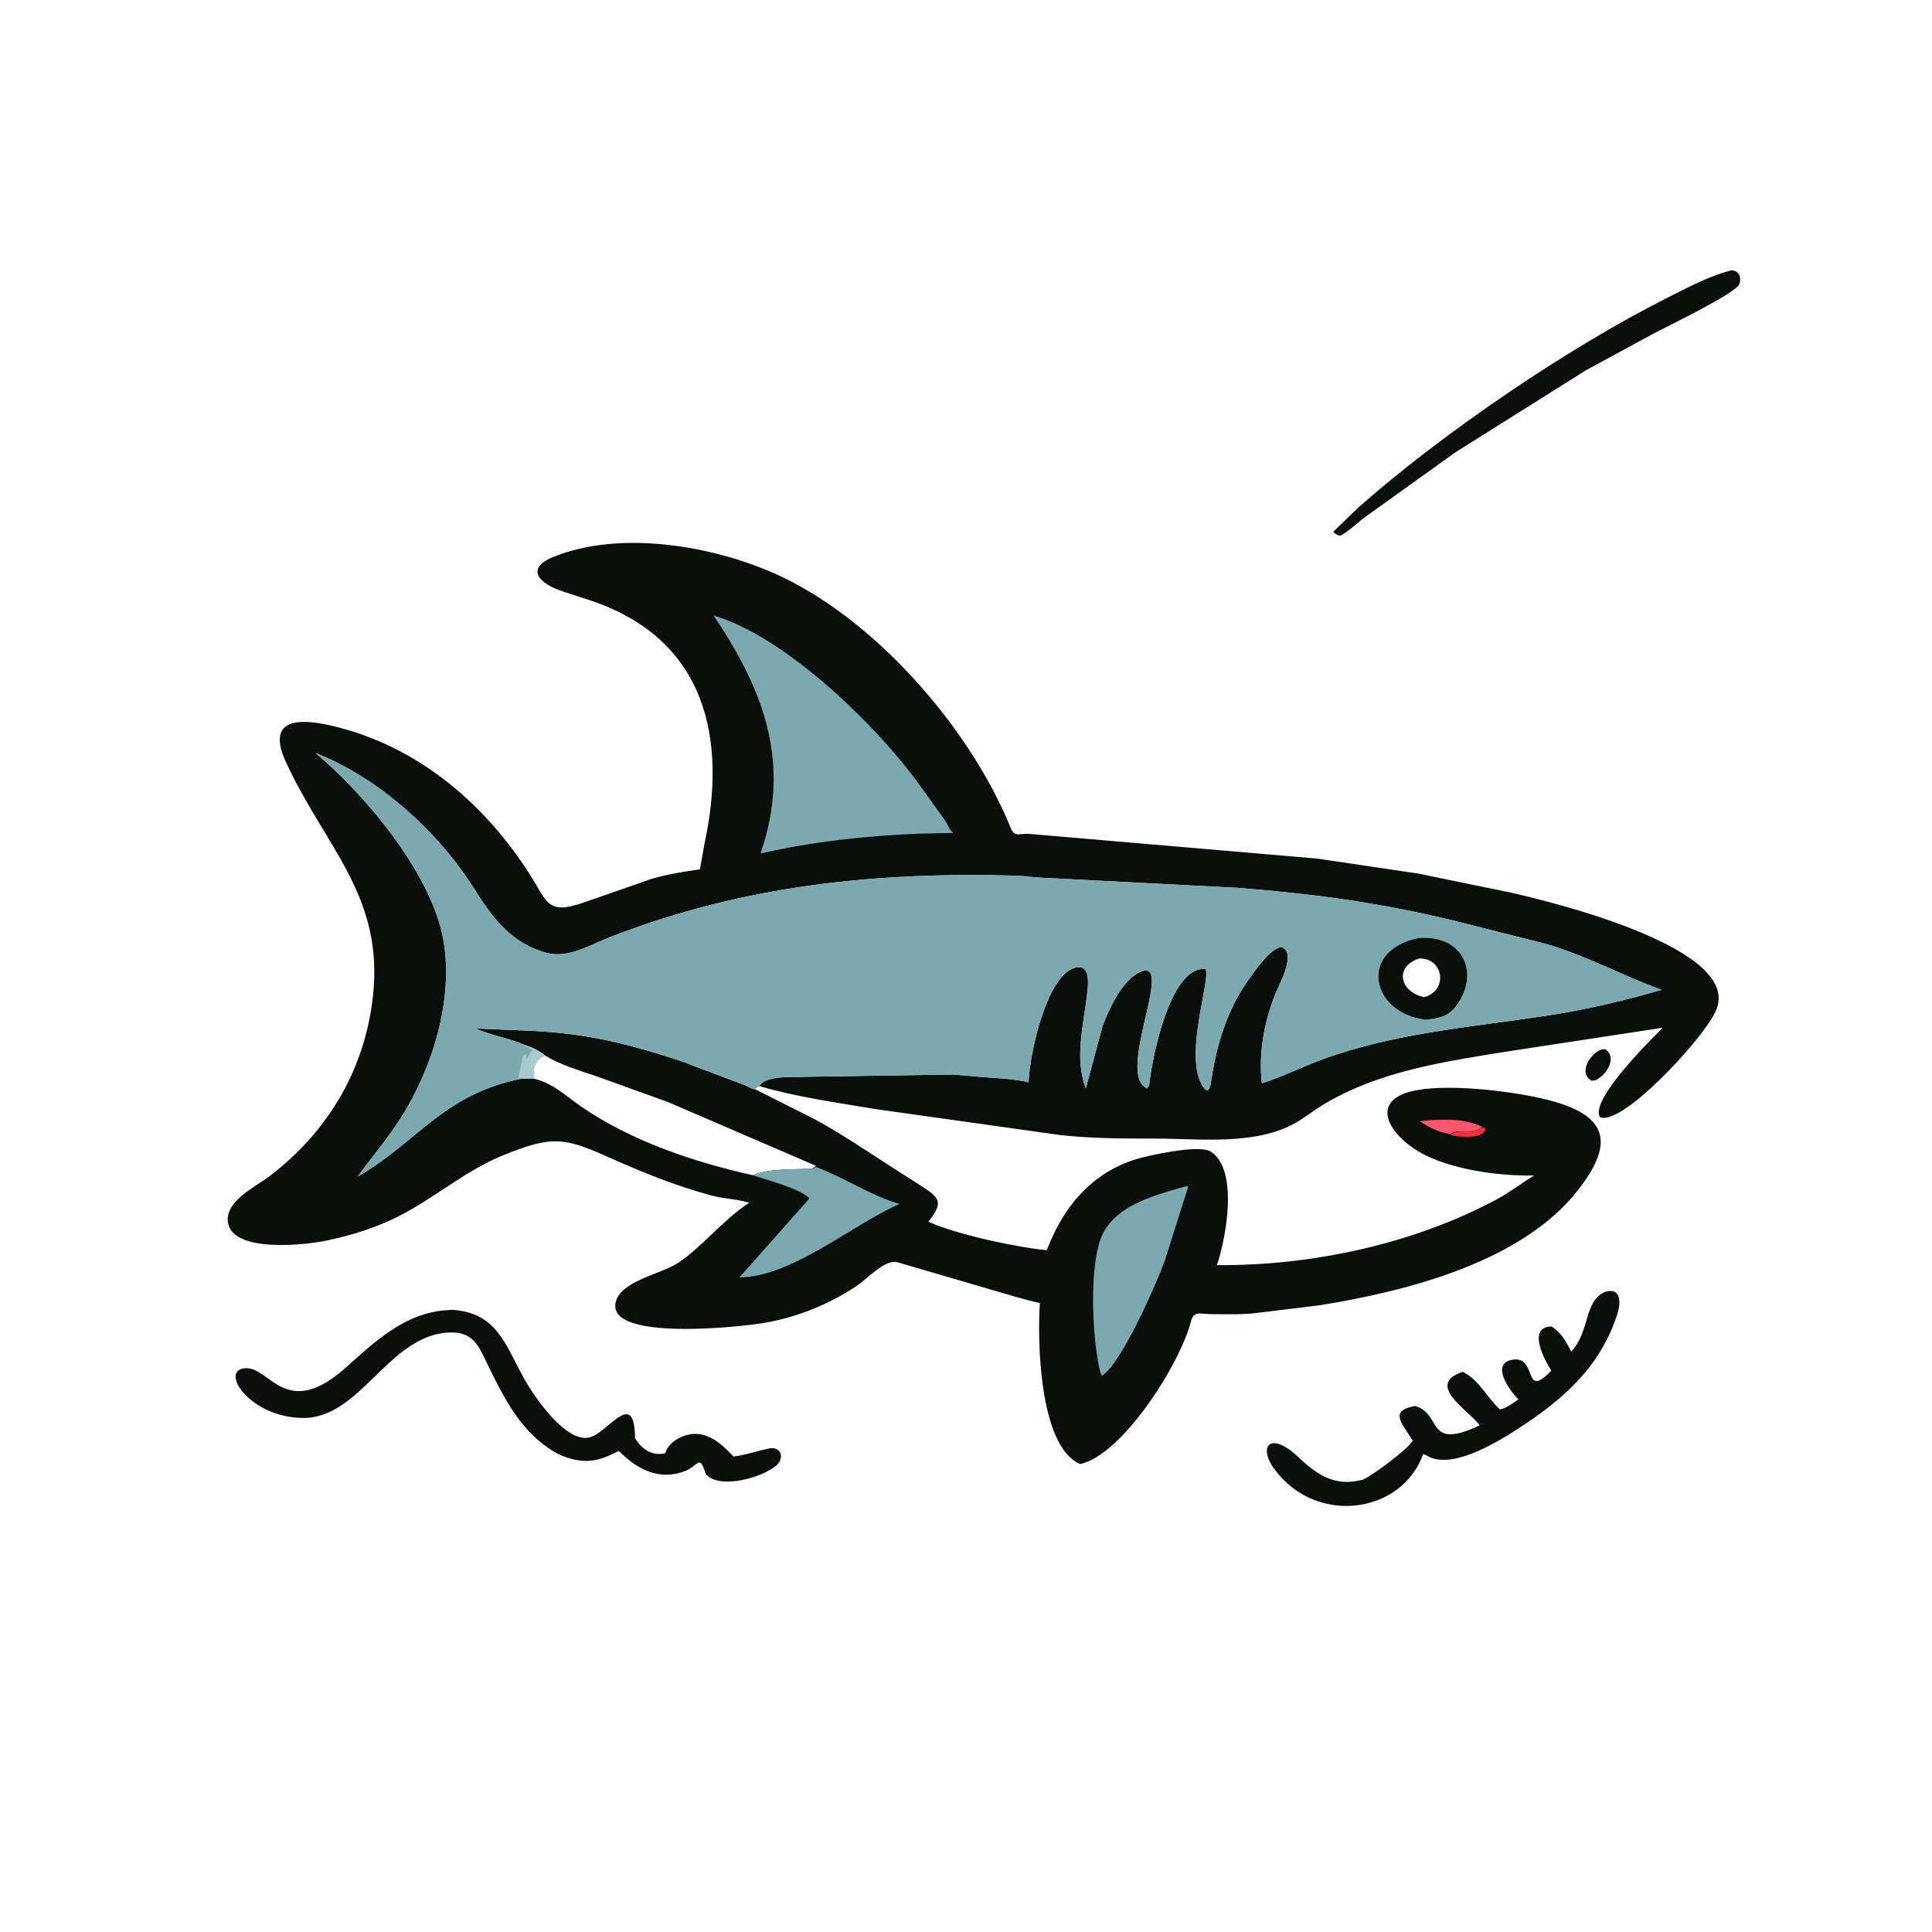 <svg version="1.1" xmlns="http://www.w3.org/2000/svg" style="display: block;" viewBox="0 0 2048 2048" width="640" height="640">
<path transform="translate(0,0)" fill="rgb(10,15,12)" d="M 1697.81 1112.5 L 1701.5 1112.17 C 1715.43 1121.05 1701.96 1141.29 1690.5 1145.29 L 1687.27 1145.61 C 1672.26 1137.86 1685.97 1116.09 1697.81 1112.5 z"/>
<path transform="translate(0,0)" fill="rgb(10,15,12)" d="M 1835.68 286.5 C 1843.41 286.947 1846.3 294.136 1843.75 301.115 C 1840.08 311.19 1765.59 346.69 1751.87 354.135 L 1681.35 392.382 L 1542.56 479.63 L 1449.06 546.653 C 1439.84 553.286 1431.52 561.702 1421.8 567.5 L 1419.47 567.828 C 1416.79 566.494 1415.02 566.139 1413.51 563.5 L 1439.52 538.354 C 1528.34 459.645 1662.02 368.743 1766.54 316.134 C 1788.31 305.173 1811.89 292.367 1835.68 286.5 z"/>
<path transform="translate(0,0)" fill="rgb(10,15,12)" d="M 1701.33 1369.5 C 1719.09 1364.01 1718.04 1381.9 1714.49 1392.87 C 1696.26 1449.26 1657.31 1483.22 1609.81 1514.09 C 1586.39 1529.31 1536.94 1559.67 1511.48 1542.36 L 1508.55 1541.5 C 1486.21 1604.34 1396.11 1617.65 1351.45 1558.04 C 1332.75 1533.09 1346.45 1516.42 1376.18 1544.5 C 1396.55 1563.73 1415.57 1576.51 1444.77 1568.43 C 1456.39 1563.21 1492.43 1536.08 1497.6 1527.24 C 1485.69 1507.86 1472.18 1495.67 1499.95 1490.37 C 1529.52 1498.59 1510.58 1538.23 1568.51 1510.96 C 1557.77 1495.32 1509.74 1467.94 1550.54 1454.16 L 1553.2 1455.68 C 1567.69 1463.29 1577.42 1482.75 1589.97 1494.05 C 1596.6 1492.92 1604.12 1487.14 1609.59 1483.36 C 1599.95 1474.06 1579.67 1445.36 1603.27 1441.35 C 1630.43 1436.74 1613.93 1484.93 1644.46 1452.87 C 1637.94 1443 1618.1 1406.73 1644.5 1406.1 C 1654.4 1411.72 1660.71 1422.86 1665.53 1432.84 C 1685.71 1411.21 1678.84 1379.2 1701.33 1369.5 z"/>
<path transform="translate(0,0)" fill="rgb(10,15,12)" d="M 479.619 1388.45 C 525.919 1391.65 534.887 1423.48 554.788 1459.97 C 565.076 1478.83 601.782 1533.85 627.68 1522.79 C 647.564 1514.3 672.679 1473.01 673.167 1524.6 C 680.022 1535.88 691.165 1543.87 705.185 1540.5 C 708.973 1527.55 725.441 1519.56 738 1519.99 C 754.644 1520.56 766.709 1532.8 777.572 1543.95 C 790.461 1542.44 802.049 1538.15 814.631 1535.57 L 817.007 1535.11 C 829.112 1534.48 830.9 1546.17 823.325 1553.11 C 809.768 1565.53 763.769 1579.68 748.267 1562.81 C 741.254 1540.64 740.834 1553.71 726.078 1559.41 C 686.12 1574.84 658.424 1538.6 655.745 1538.37 C 653.744 1538.2 635.881 1551.03 615.401 1548.27 L 610.938 1547.65 C 604.006 1546.47 597.754 1543.95 591.359 1541.15 C 553.51 1520.43 535.096 1483.84 516.954 1446.5 C 507.308 1426.65 501.717 1411.41 476.271 1412.51 C 411.519 1415.3 382.649 1503.47 321.185 1503.09 C 264.588 1502.74 231.377 1451.77 260.5 1450.33 C 286.037 1449.07 303.565 1506.3 366.998 1449.34 C 393.449 1425.58 422.271 1398.61 458.262 1390.93 L 459.798 1390.62 C 466.394 1389.22 472.902 1388.85 479.619 1388.45 z"/>
<path transform="translate(0,0)" fill="rgb(10,15,12)" d="M 800.882 1154.85 L 864.915 1187.1 C 891.599 1201.83 916.954 1218.75 942.495 1235.34 L 971.141 1253.67 C 994.278 1268.72 1002.59 1272.17 984.093 1295.03 C 1014.09 1308.77 1078.4 1322.3 1109.63 1325.28 C 1128.12 1276.34 1161.32 1238.35 1214.56 1226.07 C 1228.69 1222.8 1272.6 1213.32 1283.89 1221.01 C 1313.67 1241.3 1299.07 1314.35 1289.98 1341.09 C 1389.72 1341.84 1497.77 1319.01 1586.48 1271.43 C 1600.42 1263.96 1612.8 1254.36 1626.16 1246.01 C 1588.99 1247 1536.55 1239.55 1504.9 1221.34 C 1472.93 1202.95 1448.64 1165.31 1502.29 1155.55 C 1540.66 1148.57 1612.51 1157.62 1648.06 1167.89 C 1708.48 1185.34 1707.74 1216.36 1673.19 1261 C 1614.09 1337.36 1492.85 1368.45 1399.62 1383.54 L 1334.69 1391.48 C 1317.7 1393.87 1300.1 1393.06 1282.98 1393.03 C 1272.96 1393.02 1265.52 1388.94 1262.52 1400.59 C 1250.49 1447.28 1189.03 1542.57 1145.06 1551.96 C 1101.08 1533.4 1099.66 1419.01 1102.3 1381.31 C 1085.03 1377.48 1068 1372.1 1051 1367.2 L 952.426 1338.37 C 938.796 1333.56 920.86 1354.69 906.967 1363.87 C 878.229 1382.84 845.501 1396.05 811.588 1402.08 C 784.348 1406.93 643.385 1421.83 652.598 1380.62 C 657.69 1357.85 700.441 1350.71 718.544 1338.85 C 744.082 1322.12 764.877 1294.42 794.143 1274.95 C 781.324 1271.02 766.873 1270.73 753.721 1267.18 C 715.536 1256.89 680.42 1242.4 644.345 1226.37 C 597.872 1205.71 585.126 1203.42 532 1225.23 C 492.914 1241.28 459.901 1270.53 422.207 1289.48 C 397.806 1301.74 373.108 1309.32 346.468 1315.01 C 324.467 1319.71 246.536 1328.58 241.645 1295.88 C 238.253 1273.21 270.433 1258.36 284.975 1247.35 C 347.323 1200.16 386.694 1134.2 395.34 1056 C 407.126 949.398 344.32 897.513 303.015 807.696 C 277.91 753.104 331.676 763.368 364.594 772.627 C 448.51 796.233 514.687 853.873 561.007 925.925 C 580.335 955.989 579.687 970.07 617.752 957.07 L 691.086 931.5 C 708.089 926.694 724.573 924.002 741.989 921.494 L 746.677 894.758 C 771.194 782.516 747.848 678.26 627.891 637.179 L 597 627.066 C 571.605 618.97 555.963 602.743 586.809 590.267 C 656.953 561.899 753.211 578.181 819.602 607.256 C 924.795 653.324 1027.64 769.95 1071.39 877.61 C 1075.47 887.657 1080.15 883.587 1090 883.878 L 1396.41 910.154 L 1503 925.954 L 1601.53 946.187 C 1641.34 955.26 1850.73 1005.18 1818.55 1072.21 L 1817.9 1073.5 C 1803.09 1103.83 1718.58 1194.59 1695.93 1184.11 C 1685.71 1166.49 1744.49 1107.56 1762.54 1089.46 L 1601.56 1114.03 C 1533.07 1124.98 1460.88 1135.09 1400.71 1172.23 C 1391.14 1178.13 1382.3 1185.39 1372.45 1190.81 C 1329.68 1214.35 1271.52 1207.02 1224.76 1206.93 C 1188.11 1206.86 1160.89 1207.03 1124.61 1203.31 L 928.519 1175.75 C 887.302 1168.72 845.463 1163.23 805.286 1151.4 C 802.764 1152.52 802.089 1152.42 800.882 1154.85 z M 552.781 1143.44 C 557.529 1143.31 562.205 1143.04 566.924 1143.71 L 566.475 1142.9 C 563.579 1135.74 567.422 1121.42 578.225 1119.16 C 571.263 1113.64 564.517 1110.6 556.174 1107.71 L 555.396 1107.36 C 538.862 1100.28 520.447 1097.56 503.852 1090.2 L 550.419 1092.14 C 615.515 1094.31 658.033 1103.88 721.235 1124.53 L 789.173 1150.14 C 792.442 1151.5 797.533 1154.61 800.882 1154.85 C 802.089 1152.42 802.764 1152.52 805.286 1151.4 L 805.427 1150.28 C 814.46 1139.53 839.678 1142.29 852.431 1141.46 L 1010.63 1139.05 L 1042.5 1141.8 C 1058.41 1142.99 1074.82 1143.59 1090.38 1147.24 C 1091.26 1117.95 1108.77 1037.36 1137.62 1026.5 C 1156.99 1019.21 1153.54 1044.41 1152.23 1055.28 C 1148.29 1087.92 1139.05 1122.01 1150.99 1153.83 L 1168.85 1087.46 C 1175.63 1069.32 1189.9 1038.3 1208.83 1030.23 C 1246.5 1014.17 1182.05 1139.28 1216 1153.74 L 1218.17 1150.44 C 1220.54 1125.43 1239.7 1023.46 1278 1027.12 C 1283.13 1038.02 1259.82 1103.39 1270.24 1140.61 C 1272.37 1148.2 1280.84 1165.83 1283.48 1148.13 C 1288.56 1114.05 1297.1 1082.32 1314.51 1052.27 C 1319.36 1043.9 1349.87 997.016 1360.88 1005.15 C 1372.92 1014.05 1355.34 1044.86 1351.6 1054.38 C 1339.92 1084.08 1334.06 1116.53 1337.62 1148.31 C 1359.48 1141.38 1380.17 1130.9 1401.73 1123 C 1478.65 1094.81 1560.12 1088.81 1640.42 1076.53 C 1681.22 1070.3 1721.74 1060.75 1761.37 1049.26 C 1719.29 1034.25 1685.25 1014.29 1638.66 1000.57 L 1539.81 975.58 C 1460.47 956.638 1393.87 947.665 1311.68 941.119 L 1105 930.444 C 1095.74 930.179 1086.63 928.504 1077.42 928.247 C 927.857 924.073 788.222 938.525 647.41 993.085 C 626.804 1001.07 602.7 1016.2 579.875 1010.19 C 541.368 1000.04 521.758 972.387 501.907 941 C 464.121 881.258 401.217 824.402 334.611 798.288 C 386.831 842.026 458.38 926.727 470.23 997.712 C 480.596 1059.81 458.884 1131.11 425.482 1184.12 C 411.642 1206.09 394.518 1226.09 379.277 1247.12 C 442.008 1211.19 469.65 1159.94 552.781 1143.44 z M 578.225 1119.16 C 567.422 1121.42 563.579 1135.74 566.475 1142.9 L 566.924 1143.71 C 586.126 1148.29 600.182 1161.98 616 1172.92 C 668.984 1209.57 735.852 1231.94 798.047 1245.78 C 808.117 1241.36 820.105 1240.46 830.981 1239.72 L 853.726 1239.05 C 857.736 1238.97 861.651 1239.62 864.929 1235.79 L 708.349 1168.32 L 634.58 1141.71 C 615.337 1135.02 595.818 1129.71 578.225 1119.16 z"/>
<path transform="translate(0,0)" fill="rgb(243,48,66)" d="M 1571.18 1194.76 L 1574.8 1196.5 C 1572.4 1208.24 1546.59 1205.19 1538.97 1203.52 L 1537.28 1203.14 C 1546.2 1195.65 1562.02 1203.23 1571.18 1194.76 z"/>
<path transform="translate(0,0)" fill="rgb(254,86,110)" d="M 1537.28 1202.27 C 1525.05 1200.09 1515.34 1195.55 1504.94 1188.44 C 1526.77 1186.34 1550.78 1184.85 1571.18 1194.4 C 1562.02 1203.23 1546.2 1195.65 1537.28 1202.27 z"/>
<path transform="translate(0,0)" fill="rgb(123,169,175)" d="M 864.929 1237.03 C 894.452 1247.95 922.881 1267.45 953.563 1276.19 C 900.757 1299.81 839.484 1353.52 783.803 1354.15 L 858.173 1270.22 C 846.53 1259.39 813.075 1250.88 798.047 1245.78 C 808.117 1241.36 820.105 1240.46 830.981 1239.72 L 853.726 1239.05 C 857.736 1238.97 861.651 1239.62 864.929 1237.03 z"/>
<path transform="translate(0,0)" fill="rgb(123,169,175)" d="M 1257.18 1257.5 C 1258.58 1257.36 1257.78 1257.31 1259.55 1258 L 1234.77 1336.34 C 1226.13 1360.3 1188.52 1446.12 1168.02 1458.5 L 1166.5 1455.23 C 1157.98 1422.93 1153.15 1336.72 1169.86 1306.21 C 1186.5 1275.83 1226.56 1266.4 1257.18 1257.5 z"/>
<path transform="translate(0,0)" fill="rgb(123,169,175)" d="M 756.441 652.506 C 832.3 674.686 927.149 767.41 971.77 827.872 L 1002.41 870.599 C 1005.35 874.924 1006.07 879.736 1010.49 882.974 L 975.75 883.675 C 918.852 885.924 862.313 891.896 806.742 904.667 C 806.217 902.697 808.842 896.83 809.5 894.646 C 837.348 802.253 806.877 727.399 756.441 652.506 z"/>
<path transform="translate(0,0)" fill="rgb(123,169,175)" d="M 552.781 1143.44 C 469.65 1159.94 442.008 1211.19 379.277 1247.12 C 394.518 1226.09 411.642 1206.09 425.482 1184.12 C 458.884 1131.11 480.596 1059.81 470.23 997.712 C 458.38 926.727 386.831 842.026 334.611 798.288 C 401.217 824.402 464.121 881.258 501.907 941 C 521.758 972.387 541.368 1000.04 579.875 1010.19 C 602.7 1016.2 626.804 1001.07 647.41 993.085 C 788.222 938.525 927.857 924.073 1077.42 928.247 C 1086.63 928.504 1095.74 930.179 1105 930.444 L 1311.68 941.119 C 1393.87 947.665 1460.47 956.638 1539.81 975.58 L 1638.66 1000.57 C 1685.25 1014.29 1719.29 1034.25 1761.37 1049.26 C 1721.74 1060.75 1681.22 1070.3 1640.42 1076.53 C 1560.12 1088.81 1478.65 1094.81 1401.73 1123 C 1380.17 1130.9 1359.48 1141.38 1337.62 1148.31 C 1334.06 1116.53 1339.92 1084.08 1351.6 1054.38 C 1355.34 1044.86 1372.92 1014.05 1360.88 1005.15 C 1349.87 997.016 1319.36 1043.9 1314.51 1052.27 C 1297.1 1082.32 1288.56 1114.05 1283.48 1148.13 C 1280.84 1165.83 1272.37 1148.2 1270.24 1140.61 C 1259.82 1103.39 1283.13 1038.02 1278 1027.12 C 1239.7 1023.46 1220.54 1125.43 1218.17 1150.44 L 1216 1153.74 C 1182.05 1139.28 1246.5 1014.17 1208.83 1030.23 C 1189.9 1038.3 1175.63 1069.32 1168.85 1087.46 L 1150.99 1153.83 C 1139.05 1122.01 1148.29 1087.92 1152.23 1055.28 C 1153.54 1044.41 1156.99 1019.21 1137.62 1026.5 C 1108.77 1037.36 1091.26 1117.95 1090.38 1147.24 C 1074.82 1143.59 1058.41 1142.99 1042.5 1141.8 L 1010.63 1139.05 L 852.431 1141.46 C 839.678 1142.29 814.46 1139.53 805.427 1150.28 L 805.286 1151.4 C 802.764 1152.52 802.089 1152.42 800.882 1154.85 C 797.533 1154.61 792.442 1151.5 789.173 1150.14 L 721.235 1124.53 C 658.033 1103.88 615.515 1094.31 550.419 1092.14 L 503.852 1090.2 C 520.447 1097.56 538.862 1100.28 555.396 1107.36 L 556.174 1107.71 C 564.517 1110.6 571.263 1113.64 578.225 1119.16 C 567.422 1121.42 563.579 1135.74 566.475 1142.9 L 566.924 1143.71 C 562.205 1143.04 557.529 1143.31 552.781 1143.44 z M 1504.03 994.286 C 1439.19 1007.38 1452.85 1074.01 1511.29 1080.97 C 1524.16 1079.34 1534.11 1078.33 1542.71 1067.41 C 1569.36 1033.59 1552.44 990.792 1504.03 994.286 z"/>
<path transform="translate(0,0)" fill="rgb(170,203,206)" d="M 556.174 1107.71 C 564.517 1110.6 571.263 1113.64 578.225 1119.16 C 567.422 1121.42 563.579 1135.74 566.475 1142.9 L 566.924 1143.71 C 562.205 1143.04 557.529 1143.31 552.781 1143.44 L 549.51 1142.5 L 552.51 1127 C 553.642 1124.96 553.501 1125.26 553.51 1123 L 554.51 1120 C 555.571 1118.8 556.006 1117.93 557.541 1117.39 L 558.25 1122.75 C 559.694 1121.32 559.658 1118.35 564.5 1113.51 C 562.219 1110.11 558.115 1111.38 556.174 1107.71 z"/>
<path transform="translate(0,0)" fill="rgb(10,15,12)" d="M 1504.03 994.286 C 1552.44 990.792 1569.36 1033.59 1542.71 1067.41 C 1534.11 1078.33 1524.16 1079.34 1511.29 1080.97 C 1452.85 1074.01 1439.19 1007.38 1504.03 994.286 z M 1504.42 1016.03 C 1477.39 1024.79 1484.17 1051.78 1509.73 1057.03 C 1535.23 1050.2 1530.6 1015.3 1504.42 1016.03 z"/>
</svg>